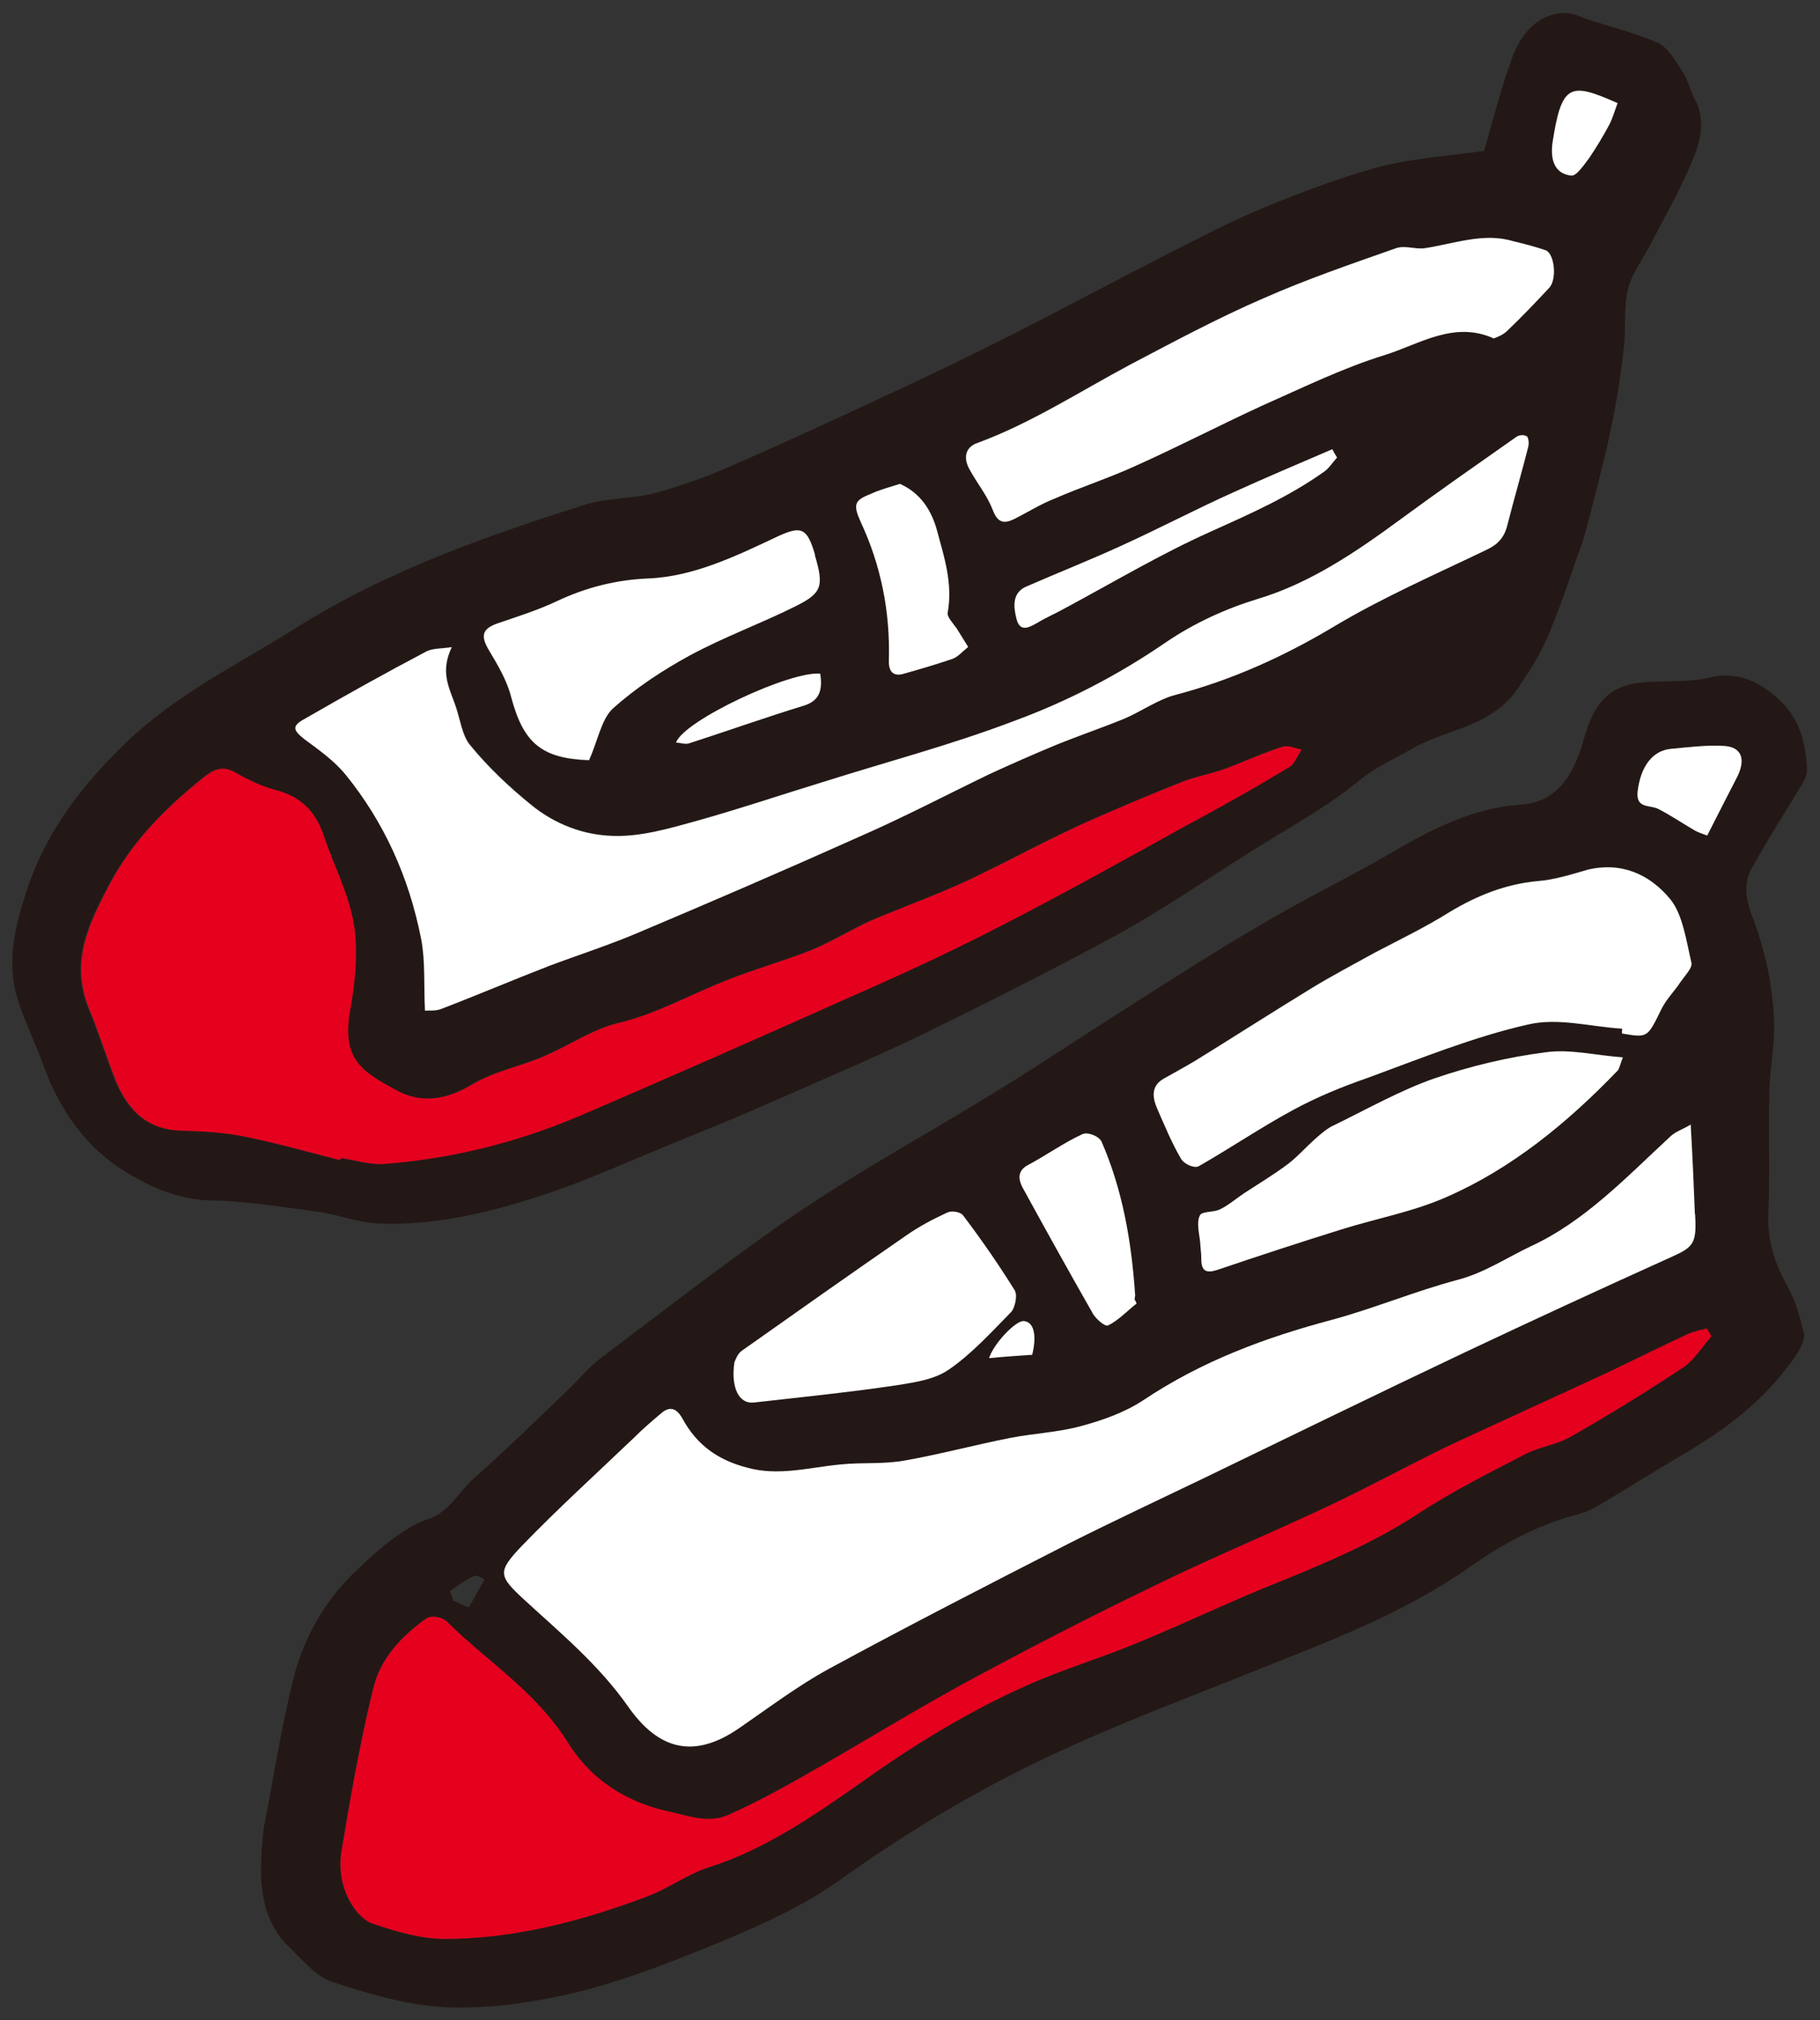 <?xml version="1.0" encoding="UTF-8"?>
<svg id="_レイヤー_2" data-name="レイヤー 2" xmlns="http://www.w3.org/2000/svg" viewBox="0 0 86.98 96.52">
  <rect x="0" y="0" width="86.98" height="96.52" fill="#333333" stroke="none"/>
  <defs>
    <style>
      .cls-1 {
        fill: #e5001e;
      }

      .cls-2 {
        fill: #231815;
      }

      .cls-3 {
        fill: #fff;
      }
    </style>
  </defs>
  <g id="main">
    <g>
      <path class="cls-2" d="M86.22,63.67c.05.27-.13.69-.3.95-1.52,2.31-3.57,3.76-5.72,5.01-1.31.77-2.6,1.6-3.93,2.37-.32.19-.69.32-1.03.4-1.8.49-3.45,1.37-5.04,2.5-3.16,2.2-6.62,3.49-10.05,4.86-3.13,1.26-6.31,2.44-9.39,3.86-3.72,1.7-7.29,3.81-10.73,6.28-1.66,1.17-3.53,2.01-5.37,2.79-2.28.94-4.59,1.86-6.91,2.45-2.04.51-4.17.82-6.24.77-1.89-.05-3.8-.62-5.61-1.21-.8-.25-1.47-1.09-2.15-1.74-1.48-1.5-1.37-3.56-1.14-5.65.48-2.44.85-4.93,1.47-7.33.49-1.79,1.41-3.38,2.66-4.66.6-.59,1.22-1.18,1.86-1.66.57-.44,1.21-.87,1.86-1.08.97-.3,1.45-1.28,2.17-1.93,1.55-1.37,3.03-2.82,4.52-4.25.52-.5.98-1.06,1.52-1.48,3.16-2.38,6.29-4.82,9.54-7.04,3.1-2.08,6.32-3.82,9.46-5.77,2.26-1.39,4.5-2.89,6.74-4.31,1.95-1.23,3.89-2.48,5.87-3.63,2.04-1.21,4.16-2.23,6.21-3.42,1.97-1.17,3.97-2.16,6.16-2.3,1.67-.12,2.51-1.25,3.02-3.06.58-2.11,1.47-2.77,3.29-2.81.91-.05,1.83.01,2.7-.2,1.4-.34,2.47.19,3.47,1.15.89.87,1.18,2.01,1.23,3.28,0,.18-.11.43-.2.6-.82,1.37-1.68,2.68-2.45,4.09-.39.7-.27,1.48,0,2.2.67,1.72,1.06,3.54,1.08,5.48-.02.99-.21,2.01-.23,3.01-.05,1.93.04,3.88-.05,5.81-.06,1.46.41,2.55,1.02,3.66.31.6.51,1.31.65,1.98ZM81.79,63.85c-.07-.12-.14-.26-.23-.38-.3.09-.64.14-.93.28-1.28.59-2.52,1.22-3.79,1.82-2.61,1.21-5.22,2.39-7.81,3.6-1.88.92-3.74,1.93-5.64,2.83-2.78,1.31-5.63,2.49-8.4,3.85-3.02,1.46-6.02,3-8.98,4.61-2.55,1.4-5.04,2.94-7.57,4.37-1.21.68-2.41,1.34-3.66,1.89-.9.39-1.8.07-2.7-.14-2.04-.41-3.82-1.49-4.96-3.34-1.57-2.49-3.84-3.85-5.77-5.76-.23-.22-.75-.32-.99-.15-1.11.8-2.18,1.85-2.53,3.34-.63,2.55-1.08,5.13-1.51,7.74-.31,1.79.71,3.25,1.49,3.5,1.11.38,2.3.74,3.47.73,3.23-.01,6.42-.82,9.56-2,1.03-.37,2-1.09,3.04-1.43,2.64-.84,5.01-2.47,7.36-4.11,2.5-1.78,5.05-3.33,7.77-4.55,1.71-.77,3.48-1.29,5.2-2,2.35-.96,4.66-2.08,7.01-3.01,2.26-.92,4.5-1.87,6.61-3.26,1.64-1.06,3.38-1.93,5.11-2.83.69-.34,1.48-.43,2.16-.83,1.79-1.02,3.56-2.11,5.31-3.27.54-.34.92-.99,1.37-1.5ZM79.89,60.05c1.06-.47,1.2-.66,1.12-2.03-.05-1.32-.11-2.66-.2-4.28-.34.21-.69.32-.94.54-2.13,1.96-4.13,4.1-6.71,5.28-1.14.54-2.22,1.27-3.49,1.6-2.02.54-4,1.37-6.01,1.91-3.15.84-6.19,1.96-9.04,3.86-.91.6-1.93.94-2.92,1.21-1.13.3-2.26.34-3.4.57-1.68.32-3.34.78-5.04,1.08-1.02.19-2.05.09-3.08.19-1.5.14-2.98.58-4.51.14-1.32-.35-2.34-1.03-3.05-2.34-.28-.49-.59-.61-1.03-.23-.45.38-.89.76-1.3,1.17-1.8,1.72-3.62,3.36-5.34,5.15-1.18,1.24-1.12,1.43.1,2.56,1.73,1.6,3.56,3.1,4.98,5.12,1.44,2.05,3.13,2.54,5.33,1.01,1.4-.97,2.8-2.02,4.27-2.82,3.82-2.07,7.65-4.04,11.51-6.01,2.13-1.07,4.29-2.08,6.41-3.1,4.14-2,8.29-4.03,12.45-6,3.28-1.55,6.58-3.08,9.9-4.57ZM82.97,37.22c.49-.9.29-1.53-.58-1.58-.83-.05-1.69.06-2.54.14s-1.45.81-1.59,2.07c-.08.8.62.59,1.01.81.57.3,1.12.66,1.66.98.22.14.46.2.66.28.5-1,.94-1.88,1.38-2.7ZM80.33,46.91c.2-.28.57-.68.51-.87-.26-1.09-.42-2.34-1.02-3.09-1.01-1.23-2.38-1.8-3.97-1.41-.78.22-1.57.47-2.38.54-1.5.14-2.86.67-4.22,1.49-1.15.72-2.36,1.3-3.56,1.93-1.01.56-2.02,1.09-2.99,1.68-1.9,1.16-3.75,2.35-5.63,3.51-.49.29-.99.56-1.5.85-.56.34-.51.87-.28,1.4.36.81.7,1.65,1.14,2.4.14.26.63.49.85.36,1.5-.85,2.95-1.84,4.46-2.66,1.18-.64,2.4-1.13,3.61-1.56,2.55-.93,5.09-1.96,7.67-2.55,1.44-.33,2.99.11,4.5.2-.01.08-.02.15-.01.23,1.23.21,1.21.21,1.87-1.14.23-.49.64-.87.93-1.33ZM77.31,51.15c.08-.09.11-.27.25-.64-1.33-.09-2.52-.4-3.7-.24-1.78.23-3.57.65-5.31,1.25-1.63.57-3.2,1.46-4.8,2.24-.31.14-.61.41-.89.65-.46.4-.86.87-1.33,1.22-.67.5-1.38.92-2.06,1.37-.39.26-.75.57-1.15.77-.31.16-.9.08-.97.3-.16.34-.02.86.02,1.31,0,.24.04.48.05.71,0,.65.24.74.75.58,1.98-.67,3.95-1.32,5.95-1.94,1.69-.53,3.44-.85,5.07-1.57,3.03-1.33,5.69-3.47,8.13-6.02ZM54.32,62.28c-.04-.06-.07-.14-.1-.2l.03-.18c-.16-2.59-.61-5.07-1.6-7.34-.11-.28-.68-.49-.92-.37-.9.42-1.74,1.02-2.63,1.49-.48.27-.43.67-.24,1.04,1.11,2.03,2.24,4.06,3.38,6.06.16.26.57.61.71.55.5-.24.92-.7,1.37-1.05ZM49.33,64.73c.24-.99.06-1.59-.42-1.61-.38,0-1.42,1.07-1.64,1.77.72-.08,1.36-.11,2.06-.16ZM48.31,62.69c.18-.18.32-.79.19-.99-.76-1.24-1.6-2.44-2.47-3.59-.12-.2-.56-.27-.77-.17-.69.32-1.36.66-2,1.12-2.61,1.81-5.23,3.65-7.83,5.49-.2.13-.31.48-.35.55-.18,1.23.23,2,.93,1.92,2.29-.26,4.58-.49,6.86-.83.84-.14,1.76-.26,2.48-.76,1.06-.73,2.01-1.77,2.95-2.73ZM22.86,76c.1-.2.21-.36.3-.53-.14-.07-.34-.23-.48-.18-.4.18-.78.46-1.17.72,0,.05.11.33.17.5h.06c.23.1.43.21.66.29.18-.31.33-.55.45-.8Z"/>
      <path class="cls-1" d="M81.56,63.47c.09.12.16.26.23.38-.45.51-.84,1.16-1.37,1.5-1.74,1.15-3.52,2.25-5.31,3.27-.68.4-1.47.49-2.16.83-1.72.89-3.47,1.76-5.11,2.83-2.11,1.39-4.35,2.34-6.61,3.26-2.35.93-4.66,2.05-7.01,3.01-1.72.71-3.5,1.23-5.2,2-2.72,1.22-5.28,2.77-7.77,4.55-2.34,1.64-4.71,3.28-7.36,4.11-1.05.34-2.01,1.06-3.04,1.43-3.14,1.18-6.33,1.99-9.56,2-1.17,0-2.36-.35-3.47-.73-.78-.25-1.8-1.71-1.49-3.5.43-2.61.89-5.19,1.51-7.74.36-1.49,1.42-2.54,2.53-3.34.25-.17.76-.07.99.15,1.92,1.91,4.19,3.27,5.77,5.76,1.14,1.85,2.92,2.93,4.96,3.34.9.21,1.8.53,2.7.14,1.25-.55,2.46-1.2,3.66-1.89,2.53-1.43,5.02-2.97,7.57-4.37,2.96-1.6,5.95-3.15,8.98-4.61,2.77-1.37,5.62-2.54,8.4-3.85,1.9-.89,3.75-1.9,5.64-2.83,2.59-1.21,5.2-2.39,7.81-3.6,1.26-.6,2.5-1.22,3.79-1.82.29-.14.63-.19.93-.28Z"/>
      <path class="cls-3" d="M81.01,58.02c.08,1.37-.06,1.56-1.12,2.03-3.32,1.5-6.62,3.02-9.9,4.57-4.16,1.97-8.31,4-12.45,6-2.12,1.02-4.28,2.03-6.41,3.1-3.85,1.97-7.68,3.93-11.51,6.01-1.47.8-2.86,1.85-4.27,2.82-2.2,1.53-3.89,1.04-5.33-1.01-1.42-2.02-3.25-3.53-4.98-5.12-1.22-1.13-1.28-1.32-.1-2.56,1.73-1.79,3.54-3.43,5.34-5.15.41-.41.85-.79,1.3-1.17.43-.38.75-.26,1.03.23.71,1.31,1.74,1.99,3.05,2.34,1.53.44,3,0,4.51-.14,1.03-.11,2.06,0,3.08-.19,1.7-.3,3.36-.75,5.04-1.08,1.14-.22,2.27-.26,3.4-.57.99-.27,2.01-.62,2.92-1.21,2.85-1.91,5.89-3.02,9.04-3.86,2-.54,3.98-1.37,6.01-1.91,1.27-.33,2.35-1.06,3.49-1.6,2.59-1.19,4.59-3.32,6.71-5.28.25-.22.6-.33.94-.54.09,1.61.15,2.96.2,4.28Z"/>
      <path class="cls-3" d="M82.39,35.64c.88.05,1.07.68.58,1.58-.43.83-.87,1.7-1.38,2.7-.21-.08-.44-.14-.66-.28-.55-.32-1.09-.69-1.66-.98-.39-.22-1.08,0-1.01-.81.14-1.26.74-1.99,1.59-2.07s1.71-.19,2.54-.14Z"/>
      <path class="cls-3" d="M80.83,46.04c.06.19-.31.58-.51.87-.29.45-.7.84-.93,1.33-.66,1.34-.64,1.35-1.87,1.14-.01-.08,0-.16.01-.23-1.51-.09-3.06-.54-4.5-.2-2.58.58-5.13,1.62-7.67,2.55-1.21.42-2.44.92-3.61,1.56-1.51.82-2.97,1.81-4.46,2.66-.22.12-.71-.11-.85-.36-.44-.75-.78-1.58-1.14-2.4-.23-.53-.28-1.06.28-1.4.51-.29,1.01-.56,1.5-.85,1.88-1.16,3.73-2.35,5.63-3.51.97-.59,1.98-1.12,2.99-1.68,1.2-.63,2.41-1.21,3.56-1.93,1.36-.82,2.72-1.35,4.22-1.49.8-.06,1.59-.31,2.38-.54,1.58-.39,2.96.18,3.97,1.41.6.74.76,2,1.02,3.09Z"/>
      <path class="cls-3" d="M77.56,50.51c-.14.37-.17.55-.25.64-2.44,2.54-5.1,4.69-8.13,6.02-1.63.73-3.38,1.04-5.07,1.57-1.99.62-3.97,1.27-5.95,1.94-.51.16-.76.07-.75-.58,0-.24-.04-.48-.05-.71-.04-.45-.19-.97-.02-1.31.08-.22.66-.14.97-.3.41-.2.76-.51,1.15-.77.69-.45,1.39-.87,2.06-1.37.47-.35.87-.81,1.33-1.22.28-.25.59-.52.89-.65,1.6-.78,3.17-1.67,4.8-2.24,1.75-.6,3.53-1.02,5.31-1.25,1.17-.17,2.36.14,3.7.24Z"/>
      <path class="cls-2" d="M81.02,4.77c.48.94.26,1.93-.09,2.79-.56,1.38-1.31,2.69-1.99,4-.38.76-.92,1.43-1.13,2.22-.23.94-.09,1.93-.21,2.9-.15,1.29-.34,2.57-.62,3.84-.31,1.5-.71,2.96-1.08,4.42-.15.58-.33,1.16-.55,1.73-.43,1.27-.87,2.57-1.41,3.8-.35.84-.86,1.6-1.34,2.34-1.33,1.98-3.43,1.98-5.15,2.98-.85.5-1.7.85-2.53,1.53-1.59,1.31-3.41,2.27-5.14,3.37-2.07,1.29-4.12,2.71-6.24,3.89-3.18,1.73-6.38,3.34-9.59,4.91-2.64,1.26-5.31,2.38-7.96,3.55-1.25.55-2.52,1.04-3.77,1.56-1.93.79-3.83,1.65-5.78,2.33-2.72.93-5.5,1.64-8.34,1.53-.99-.04-1.97-.45-2.96-.57-1.73-.23-3.46-.52-5.2-.54-1.45-.06-2.69-.61-3.91-1.34-1.88-1.15-3.17-2.91-3.98-5.18-.39-1.08-.9-2.07-1.23-3.17-.52-1.7-.08-3.47.45-5.09.94-2.87,2.65-5.03,4.67-7.01,2.51-2.43,5.43-3.8,8.21-5.56,4.34-2.73,9.03-4.36,13.72-5.86,1.07-.34,2.21-.3,3.31-.55,1.18-.32,2.36-.72,3.49-1.21,2.62-1.13,5.19-2.32,7.78-3.53,1.9-.87,3.78-1.79,5.67-2.74,2.56-1.29,5.08-2.65,7.62-3.94,1.55-.79,3.09-1.61,4.69-2.26,1.81-.75,3.66-1.44,5.53-1.95,1.65-.41,3.33-.52,4.97-.75.42-1.48.79-2.92,1.29-4.31.43-1.27,1.24-2.2,2.46-2.28.45-.04.92.22,1.36.36,1.08.34,2.18.62,3.22,1.08.47.23.82.86,1.16,1.38.25.38.37.92.59,1.35ZM76.91,5.94c.15-.29.25-.64.39-1.02-2.26-.99-2.68-.98-3.12,1.94-.1.85.16,1.44.9,1.52.24.04.61-.51.86-.84.34-.5.67-1.05.97-1.61ZM73.04,21.37c.04-.15.02-.44-.07-.54-.12-.1-.37-.05-.49.03-1.85,1.3-3.7,2.59-5.51,3.92-2.16,1.59-4.35,3.07-6.85,3.82-1.5.46-3.02,1.15-4.38,2.07-2.32,1.59-4.73,2.83-7.26,3.76-2.97,1.13-6.01,1.93-9.05,2.89-2.06.63-4.11,1.32-6.18,1.9-1.29.36-2.61.74-3.91.7-1.41-.03-2.81-.55-3.97-1.51-1.02-.83-2.01-1.77-2.87-2.81-.41-.48-.49-1.33-.76-2.03-.28-.78-.68-1.52-.13-2.67-.52.08-.91.05-1.22.21-1.94,1.02-3.87,2.09-5.78,3.2-.65.35-.61.54-.04.99.7.52,1.42,1.02,1.98,1.71,1.79,2.21,3.01,4.83,3.6,7.85.2,1.05.11,2.19.18,3.41.2-.02.48.02.74-.07,1.73-.66,3.46-1.4,5.17-2.06,1.38-.53,2.78-.97,4.12-1.53,3.58-1.51,7.15-3.04,10.7-4.64,2.1-.92,4.17-2,6.24-3,1.04-.47,2.11-.94,3.17-1.39,1.08-.44,2.2-.82,3.28-1.26.83-.35,1.64-.93,2.49-1.15,2.6-.69,5.06-1.78,7.49-3.23,2.35-1.4,4.86-2.5,7.31-3.68.52-.24.86-.55,1.01-1.16.32-1.24.68-2.49,1-3.75ZM74.04,13.74c.37-.42.25-1.64-.2-1.79-.5-.18-1.04-.31-1.57-.44-1.4-.42-2.8.13-4.21.34-.45.06-.95-.14-1.37,0-2.12.76-4.27,1.48-6.35,2.4-2.15.94-4.26,2.06-6.35,3.16-2.42,1.29-4.78,2.82-7.32,3.75-.56.2-.68.71-.35,1.28.37.66.83,1.23,1.1,1.92.25.67.59.64,1.04.42.62-.33,1.23-.71,1.87-.95,1.3-.57,2.65-.99,3.93-1.59,2.01-.9,3.98-1.92,5.99-2.85,1.94-.86,3.9-1.83,5.91-2.44,1.65-.51,3.3-1.66,5.2-.79.14-.06.42-.15.63-.35.69-.66,1.38-1.37,2.03-2.08ZM61.6,36.67c.26-.14.42-.57.61-.85-.32-.05-.67-.23-.95-.14-.9.28-1.81.7-2.7,1.04-.72.26-1.47.38-2.18.67-1.57.63-3.13,1.29-4.67,1.97-1.28.59-2.55,1.24-3.82,1.89-.71.34-1.43.73-2.17,1.04-1.37.61-2.75,1.11-4.12,1.69-.95.43-1.87,1-2.84,1.41-1.29.51-2.65.89-3.94,1.4-1.78.68-3.45,1.66-5.31,2.09-1.21.29-2.37,1.09-3.55,1.59-1.13.49-2.34.7-3.4,1.33-1.29.78-2.5.94-3.71.26-1.72-.94-2.58-1.54-2.13-3.93.24-1.3.36-2.72.15-3.99-.25-1.45-.95-2.79-1.43-4.2-.39-1.21-1.16-1.88-2.22-2.17-.7-.18-1.36-.49-1.99-.85-.55-.32-.94-.22-1.44.15-1.78,1.44-3.46,3.05-4.61,5.23-.96,1.85-1.9,3.67-.92,5.99.46,1.09.81,2.27,1.26,3.39.64,1.51,1.6,2.28,3.05,2.34,1.03.02,2.07.07,3.07.28,1.54.31,3.07.75,4.58,1.13,0-.03.01-.08.04-.1.69.1,1.39.34,2.08.28,3.15-.24,6.27-1,9.29-2.28,4.49-1.92,8.96-3.9,13.43-5.9,2.27-1,4.53-2.05,6.73-3.19,2.97-1.52,5.89-3.15,8.8-4.76,1.68-.9,3.35-1.83,4.97-2.82ZM63.9,21.86c-.09-.14-.16-.26-.23-.4-1.58.68-3.19,1.36-4.75,2.07-1.78.81-3.53,1.73-5.31,2.53-1.5.69-3.04,1.3-4.56,1.96-.68.29-.63.95-.48,1.55.17.65.6.4,1.01.18.41-.25.86-.45,1.27-.67,2.33-1.25,4.61-2.61,6.98-3.67,1.87-.85,3.72-1.65,5.45-2.88.22-.15.4-.44.61-.67ZM46.26,30.91l-.59-.95c-.14-.23-.41-.48-.38-.69.25-1.4-.16-2.64-.5-3.9-.27-1.01-.81-1.82-1.78-2.26-.44.14-.95.28-1.42.49-.77.3-.83.51-.46,1.32.96,2.03,1.42,4.25,1.35,6.62-.02.57.24.77.68.65.78-.22,1.57-.45,2.36-.72.26-.09.5-.37.75-.57ZM38.4,33.72c.76-.23.93-.73.8-1.53-1.41-.16-6.54,2.24-6.9,3.29.22,0,.43.09.61.04,1.83-.59,3.65-1.24,5.48-1.8ZM38.05,28.95c1.24-.63,1.34-.95.89-2.43-.36-1.26-.63-1.38-1.7-.91-2.04.95-4.07,1.96-6.29,2.05-1.49.07-2.94.43-4.34,1.08-.93.44-1.9.74-2.86,1.07-.72.26-.8.59-.39,1.28s.85,1.41,1.06,2.23c.58,2.18,1.44,2.94,3.72,3.02.39-.86.58-1.93,1.12-2.45,1.12-1.01,2.4-1.84,3.67-2.54,1.66-.9,3.41-1.53,5.11-2.38Z"/>
      <path class="cls-3" d="M77.31,4.92c-.14.37-.24.72-.39,1.02-.3.56-.63,1.11-.97,1.61-.25.33-.62.88-.86.84-.74-.08-1-.67-.9-1.52.44-2.92.86-2.94,3.12-1.94Z"/>
      <path class="cls-3" d="M72.96,20.83c.1.09.12.38.07.54-.32,1.26-.69,2.52-1,3.75-.16.61-.49.92-1.01,1.16-2.45,1.18-4.96,2.27-7.31,3.68-2.43,1.45-4.89,2.54-7.49,3.23-.85.21-1.67.8-2.49,1.15-1.08.44-2.2.82-3.28,1.26-1.06.44-2.13.91-3.17,1.39-2.07,1-4.13,2.08-6.24,3-3.55,1.59-7.12,3.13-10.7,4.64-1.34.56-2.74,1.01-4.12,1.53-1.71.66-3.44,1.4-5.17,2.06-.26.09-.54.05-.74.07-.06-1.21.02-2.36-.18-3.41-.59-3.02-1.81-5.64-3.6-7.85-.56-.69-1.28-1.19-1.98-1.71-.57-.45-.61-.64.04-.99,1.91-1.1,3.84-2.18,5.78-3.2.31-.16.7-.13,1.22-.21-.55,1.15-.15,1.89.13,2.67.27.7.34,1.55.76,2.03.86,1.05,1.85,1.98,2.87,2.81,1.16.96,2.56,1.48,3.97,1.51,1.3.04,2.61-.34,3.91-.7,2.08-.58,4.12-1.27,6.18-1.9,3.04-.96,6.08-1.76,9.05-2.89,2.53-.93,4.94-2.17,7.26-3.76,1.35-.92,2.87-1.61,4.38-2.07,2.5-.75,4.69-2.23,6.85-3.82,1.81-1.33,3.66-2.62,5.51-3.92.12-.09.37-.13.49-.03Z"/>
      <path class="cls-3" d="M73.85,11.95c.44.14.57,1.37.2,1.79-.66.71-1.34,1.42-2.03,2.08-.21.2-.49.29-.63.35-1.9-.86-3.56.28-5.2.79-2.01.62-3.97,1.58-5.91,2.44-2.02.93-3.98,1.95-5.99,2.85-1.28.59-2.63,1.02-3.93,1.59-.63.25-1.24.63-1.87.95-.45.22-.79.25-1.04-.42-.27-.7-.74-1.26-1.1-1.92-.33-.57-.21-1.08.35-1.28,2.55-.93,4.9-2.46,7.32-3.75,2.09-1.1,4.2-2.23,6.35-3.16,2.08-.92,4.22-1.65,6.35-2.4.42-.15.92.06,1.37,0,1.4-.21,2.81-.76,4.21-.34.53.13,1.07.26,1.57.44Z"/>
      <path class="cls-1" d="M62.21,35.81c-.2.28-.35.71-.61.85-1.63.99-3.29,1.92-4.97,2.82-2.91,1.61-5.83,3.24-8.8,4.76-2.2,1.14-4.46,2.19-6.73,3.19-4.48,2-8.95,3.98-13.43,5.9-3.02,1.28-6.14,2.04-9.29,2.28-.69.05-1.39-.18-2.08-.28-.03.02-.03.07-.04.1-1.51-.38-3.04-.82-4.58-1.13-1.01-.2-2.04-.25-3.07-.28-1.45-.06-2.42-.83-3.05-2.34-.45-1.12-.81-2.3-1.26-3.39-.98-2.32-.04-4.15.92-5.99,1.14-2.19,2.82-3.8,4.61-5.23.5-.37.89-.47,1.44-.15.63.36,1.29.67,1.99.85,1.06.29,1.82.95,2.22,2.17.47,1.41,1.18,2.74,1.43,4.2.21,1.26.08,2.69-.15,3.99-.45,2.4.41,3,2.13,3.93,1.2.68,2.42.52,3.71-.26,1.07-.63,2.27-.84,3.4-1.33,1.18-.5,2.34-1.3,3.55-1.59,1.85-.43,3.53-1.41,5.31-2.09,1.29-.51,2.65-.89,3.94-1.4.97-.41,1.89-.97,2.84-1.41,1.37-.58,2.75-1.08,4.12-1.69.73-.31,1.45-.7,2.17-1.04,1.27-.65,2.54-1.3,3.82-1.89,1.54-.69,3.1-1.34,4.67-1.97.71-.29,1.45-.41,2.18-.67.89-.34,1.79-.75,2.7-1.04.28-.09.63.09.95.14Z"/>
      <path class="cls-3" d="M63.67,21.46c.07.14.14.26.23.4-.21.23-.39.52-.61.67-1.73,1.23-3.57,2.03-5.45,2.88-2.37,1.06-4.65,2.42-6.98,3.67-.41.23-.86.42-1.27.67-.41.23-.84.48-1.01-.18-.15-.6-.21-1.26.48-1.55,1.51-.66,3.06-1.27,4.56-1.96,1.78-.81,3.53-1.73,5.31-2.53,1.56-.71,3.17-1.39,4.75-2.07Z"/>
      <path class="cls-3" d="M54.22,62.08c.04.06.07.14.1.2-.45.35-.87.81-1.37,1.05-.14.06-.55-.29-.71-.55-1.14-2-2.27-4.03-3.38-6.06-.19-.37-.24-.77.24-1.04.89-.47,1.73-1.08,2.63-1.49.24-.12.8.09.92.37.99,2.27,1.43,4.75,1.6,7.34l-.03.18Z"/>
      <path class="cls-3" d="M48.91,63.12c.48.02.66.62.42,1.61-.69.05-1.34.09-2.06.16.22-.7,1.26-1.78,1.64-1.77Z"/>
      <path class="cls-3" d="M48.51,61.7c.12.2-.01.81-.19.99-.94.96-1.89,2-2.95,2.73-.71.5-1.64.62-2.48.76-2.28.34-4.57.57-6.86.83-.7.08-1.11-.69-.93-1.92.03-.07.15-.42.35-.55,2.6-1.84,5.21-3.68,7.83-5.49.64-.45,1.31-.8,2-1.12.21-.1.65-.03.77.17.87,1.15,1.7,2.35,2.47,3.59Z"/>
      <path class="cls-3" d="M45.68,29.96l.59.95c-.25.2-.49.48-.75.57-.79.27-1.58.5-2.36.72-.44.12-.7-.08-.68-.65.07-2.37-.4-4.59-1.35-6.62-.36-.81-.31-1.02.46-1.32.47-.22.98-.35,1.42-.49.97.43,1.51,1.25,1.78,2.26.34,1.26.75,2.5.5,3.9-.03.21.24.46.38.69Z"/>
      <path class="cls-3" d="M39.2,32.19c.12.8-.04,1.3-.8,1.53-1.83.56-3.65,1.21-5.48,1.8-.18.05-.39-.03-.61-.04.36-1.05,5.49-3.45,6.9-3.29Z"/>
      <path class="cls-3" d="M38.94,26.52c.44,1.48.35,1.81-.89,2.43-1.7.85-3.45,1.48-5.11,2.38-1.28.7-2.55,1.53-3.67,2.54-.54.52-.72,1.59-1.12,2.45-2.29-.08-3.14-.84-3.72-3.02-.21-.82-.65-1.54-1.06-2.23s-.33-1.02.39-1.28c.96-.33,1.93-.63,2.86-1.07,1.4-.66,2.85-1.02,4.34-1.08,2.22-.09,4.25-1.09,6.29-2.05,1.06-.47,1.33-.35,1.7.91Z"/>
    </g>
  </g>
</svg>
